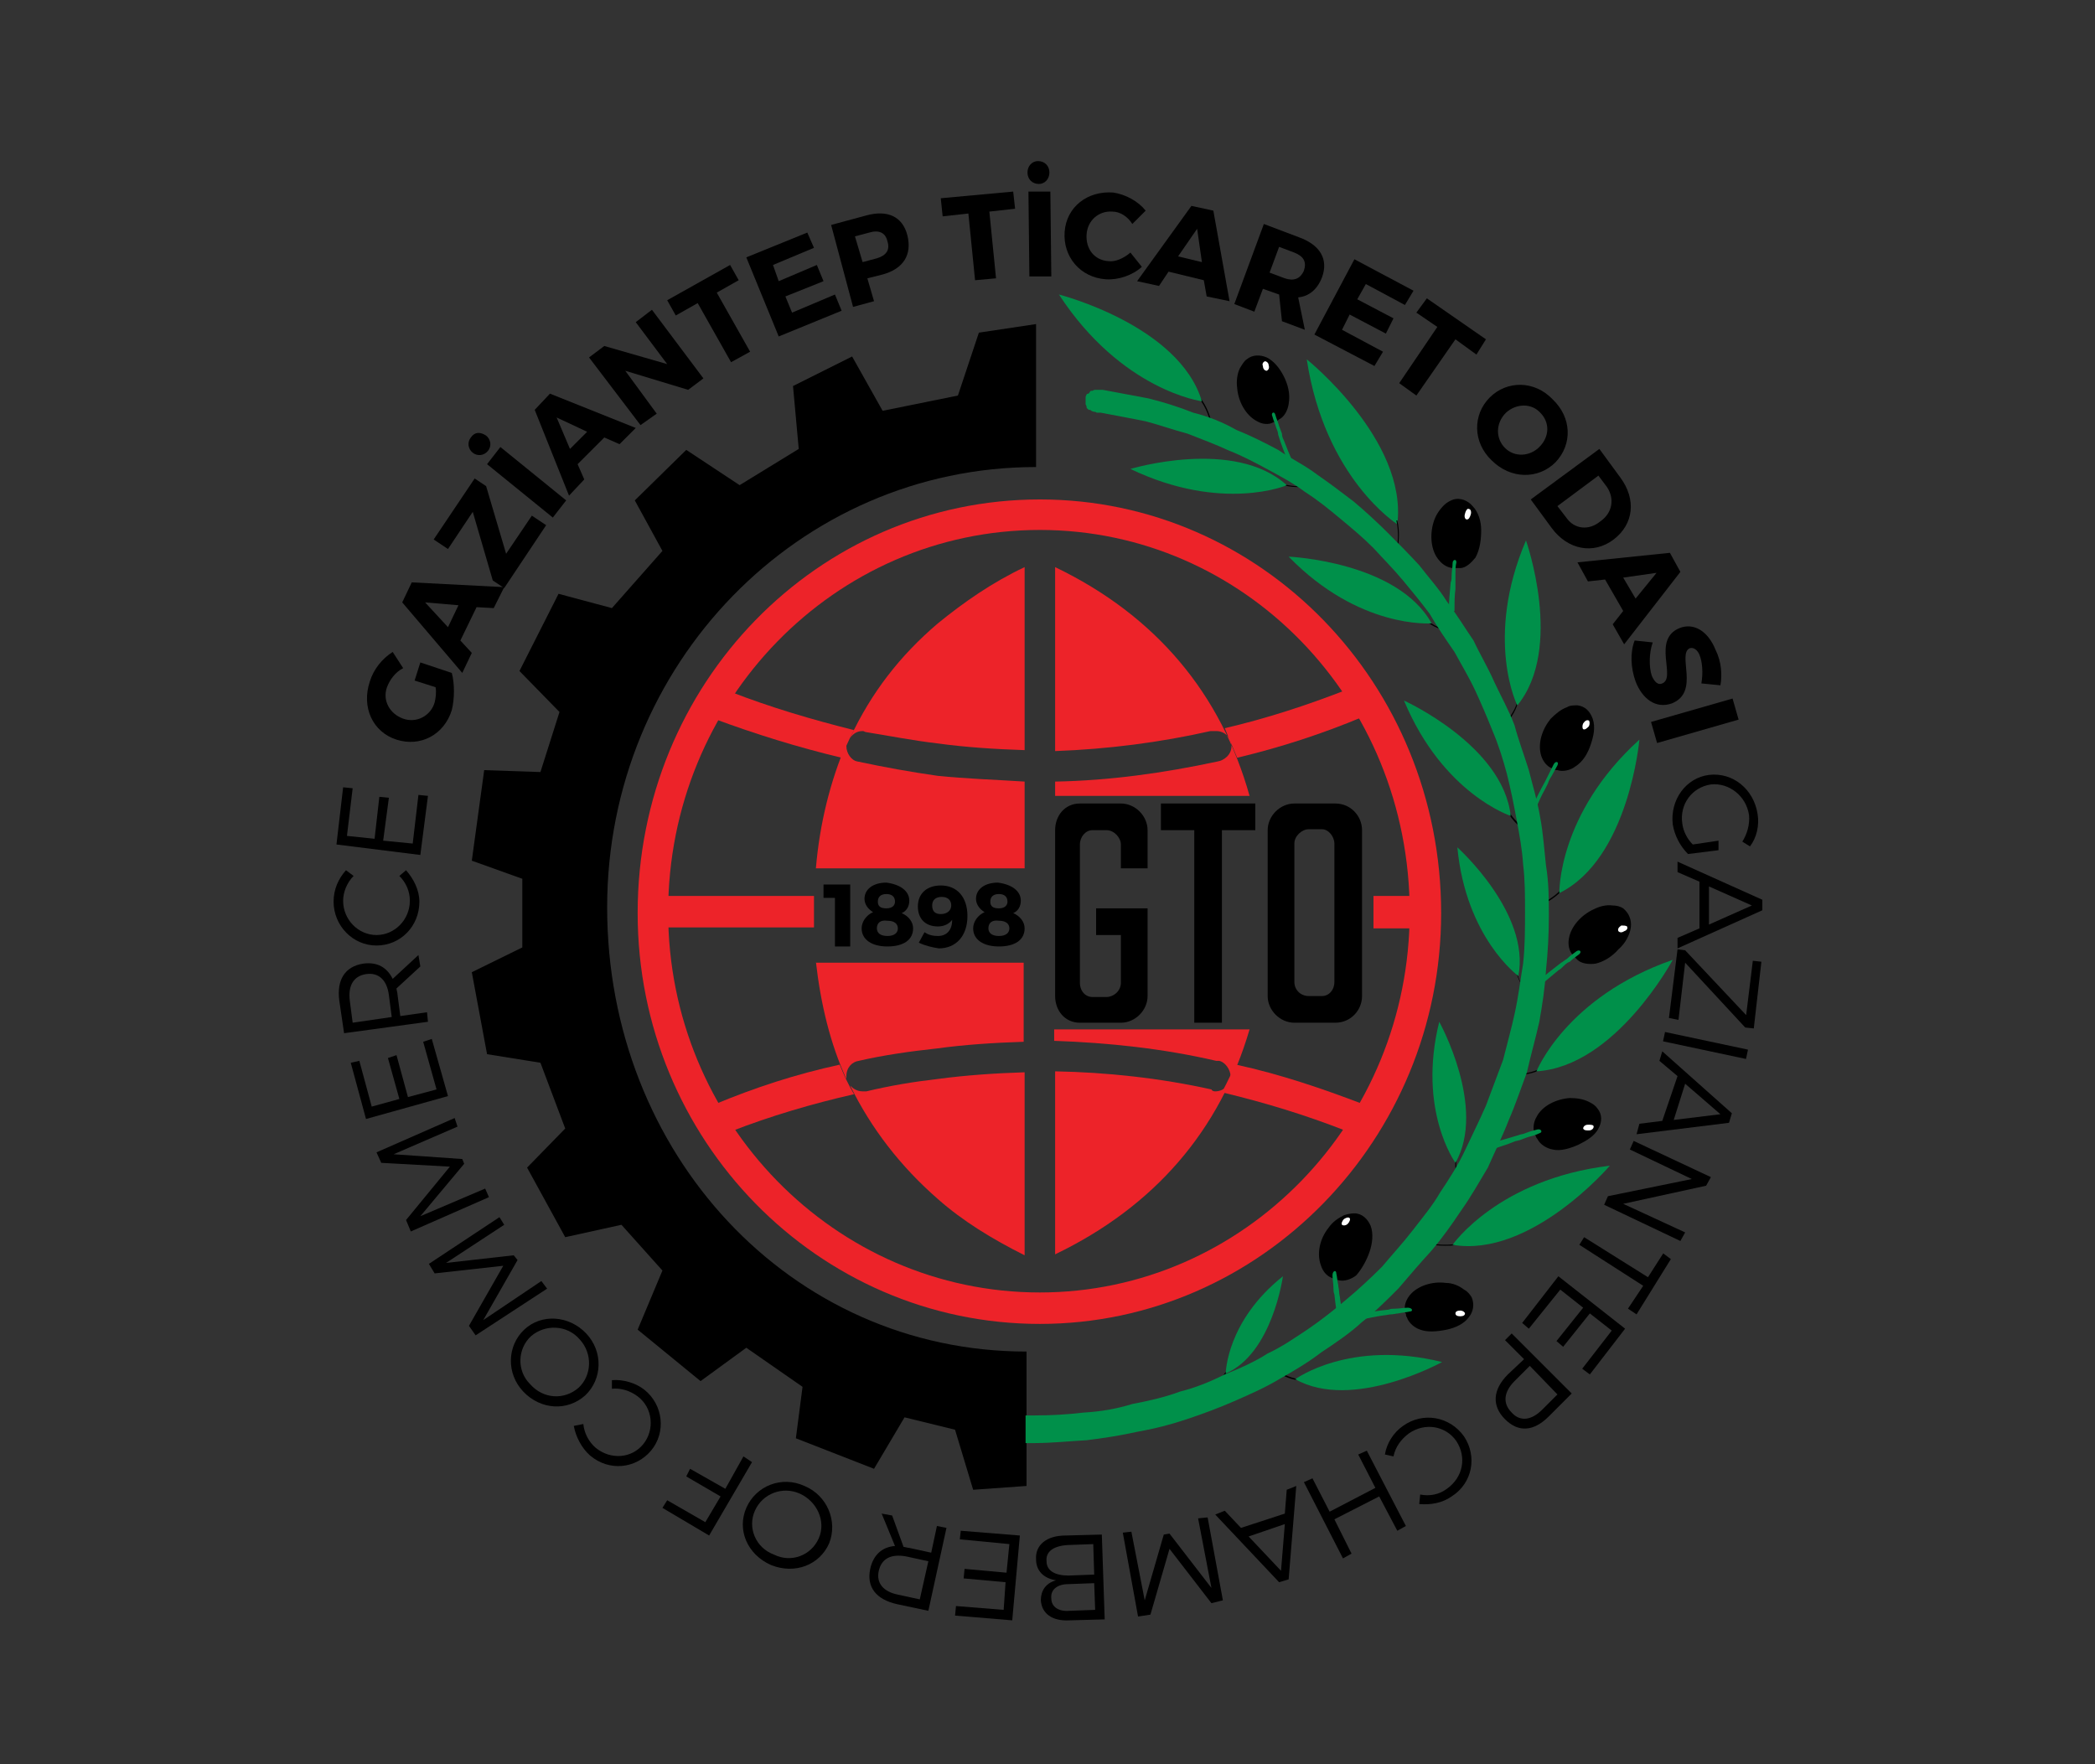 <?xml version="1.0" encoding="utf-8"?>
<!-- Generator: Adobe Illustrator 27.0.0, SVG Export Plug-In . SVG Version: 6.00 Build 0)  -->
<svg version="1.1" id="Layer_1" xmlns="http://www.w3.org/2000/svg" xmlns:xlink="http://www.w3.org/1999/xlink" x="0px" y="0px"
	 viewBox="0 0 219.8 185.1" style="enable-background:new 0 0 219.8 185.1;" xml:space="preserve">
<rect x="0" y="0" width="219.8" height="185.1" fill="#333333" stroke="none"/>
<style type="text/css">
	.st0{fill:#ED2329;}
	.st1{fill:#00904A;}
	.st2{fill:#FFFFFF;}
</style>
<g>
	<path class="st0" d="M109.1,52.4c23.2,0,42.1,19.3,42.1,43.4c0,23.7-18.9,43.1-42.1,43.1c-23.3,0-42.2-19.3-42.2-43.1
		C66.9,71.7,85.8,52.4,109.1,52.4 M109.1,135.6c21.4,0,38.8-17.9,38.8-39.9c0-22.3-17.4-40.1-38.8-40.1c-21.5,0-39,17.9-39,40.1
		C70.1,117.7,87.6,135.6,109.1,135.6"/>
	<path class="st0" d="M90.5,76.7c0.1,0,0.1,0,0.3,0.1c2.5,0.4,5,0.9,7.6,1.2c2.9,0.4,6,0.6,9.1,0.7V59.5c-3.4,1.6-6.4,3.7-9.1,5.9
		c-4,3.4-7,7.3-9.2,12C89.5,77,89.9,76.7,90.5,76.7"/>
	<path class="st0" d="M85.6,91.1h21.9V82c-3.1-0.2-6.2-0.3-9.1-0.6c-2.8-0.4-5.6-0.9-8.4-1.5c-0.7-0.1-1.2-0.9-1.2-1.6V78
		C87.1,82,86,86.4,85.6,91.1"/>
	<path class="st0" d="M90.9,114.5h-0.4c-0.6,0-1-0.3-1.3-0.6c2.2,4.5,5.3,8.5,9.2,11.9c2.6,2.3,5.7,4.2,9.1,5.9v-19.2
		c-3.1,0.1-6.1,0.3-9.1,0.7C95.8,113.5,93.4,113.9,90.9,114.5"/>
	<path class="st0" d="M85.6,100.9c0.5,4.4,1.5,8.6,3.2,12.3v-0.3c0-0.9,0.6-1.5,1.3-1.6c2.6-0.6,5.4-1,8.2-1.3
		c2.9-0.4,6-0.6,9.1-0.7v-8.3H85.6z"/>
	<path d="M108.7,34V49c-24.9,0-45,20.7-45,46.2c0,25.8,19.2,46.6,44,46.6v14.1l-5.6,0.4l-1.9-6.3l-5.3-1.3l-3.2,5.4l-8.2-3.2
		l0.7-5.4l-5.9-4.1l-4.8,3.5l-6.6-5.4l2.6-6.2l-4.3-4.8l-5.9,1.3l-4-7.3l4-4.1l-2.6-6.9l-5.6-0.9l-1.6-8.6l5.3-2.6v-7.2l-5.3-1.9
		l1.3-9.5l5.9,0.2l2-6.3l-4.2-4.3l4.1-8.1l5.6,1.5l5.3-6l-2.9-5.3l5.4-5.3l5.6,3.7l6.2-3.8l-0.6-6.6l6.2-3.1l3.2,5.7l7.9-1.6
		l2.2-6.6L108.7,34z"/>
	<path class="st0" d="M131.1,108c-3.1,10.6-10,18.6-20.4,23.6v-19.2c5.4,0.1,11,0.7,16.4,1.9c0.1,0.2,0.3,0.2,0.4,0.2
		c0.9,0,1.6-0.7,1.6-1.6c0-0.7-0.6-1.5-1.2-1.6h-0.3c-5.6-1.3-11.3-1.9-17-2.1V108H131.1z"/>
	<path class="st0" d="M110.7,59.5c10.6,5.1,17.4,13.3,20.4,24h-20.4V82c5.7-0.1,11.4-0.9,17-2.1c0.7-0.1,1.5-0.7,1.5-1.6
		c0-0.9-0.7-1.6-1.6-1.6H127c-5.3,1.2-10.8,1.9-16.3,2.1V59.5z"/>
	<polygon class="st0" points="67.8,94 67.8,97.3 85.4,97.3 85.4,95.7 85.4,94 	"/>
	<rect x="144.1" y="94" class="st0" width="6.1" height="3.4"/>
	<path d="M44.1,69.5l3.3,1.1c0.3,1.1,0.3,2.7,0,3.9c-0.8,2.6-3.3,3.9-5.8,3.1c-2.5-0.8-3.7-3.4-2.8-6.1c0.4-1.3,1.3-2.4,2.4-3.1
		l1.1,1.7c-0.8,0.4-1.4,1.2-1.7,2c-0.5,1.4,0.3,2.8,1.7,3.3c1.4,0.5,2.9-0.3,3.3-1.7c0.1-0.4,0.2-1,0.1-1.6l-2.2-0.7L44.1,69.5z"/>
	<path d="M44.6,63.2l2.4,2.6l1.1-2.3L44.6,63.2z M48.3,67.2l1.2,1.3l-1,2.1l-6.3-7.4l1-2.1l9.7,0.5l-1.1,2.2L50,63.7L48.3,67.2z"/>
	<polygon points="53.1,58.1 55.8,54.1 57.3,55.1 52.9,61.7 51.7,60.9 49.6,53.7 47,57.6 45.5,56.6 49.8,50.2 51,51 	"/>
	<path d="M58,54.3l-6.9-5.6l1.4-1.8l6.9,5.6L58,54.3z M51,45.7c0.5,0.4,0.6,1.1,0.2,1.6c-0.4,0.5-1.1,0.6-1.6,0.2
		c-0.5-0.4-0.6-1.1-0.2-1.6C49.8,45.3,50.4,45.3,51,45.7"/>
	<path d="M58.4,43.8l1.4,3.3l1.8-1.8L58.4,43.8z M60.6,48.7l0.7,1.6L59.7,52l-3.6-9l1.6-1.7l9,3.6L65,46.6l-1.6-0.7L60.6,48.7z"/>
	<polygon points="72.2,40.9 65.6,38.9 68.9,43.4 67.2,44.6 61.8,37.5 63.4,36.3 70,38.2 66.7,33.8 68.4,32.5 73.8,39.7 	"/>
	<polygon points="75.2,30.7 78.7,36.9 76.7,38 73.2,31.8 70.9,33.1 70,31.5 76.6,27.8 77.5,29.4 	"/>
	<polygon points="81.1,27.8 81.7,29.5 85.7,27.8 86.4,29.5 82.4,31.1 83.1,32.8 87.6,30.9 88.3,32.6 81.7,35.3 78.3,27 84.7,24.4 
		85.4,26 	"/>
	<path d="M90.5,27.5l1.5-0.4c1-0.3,1.4-0.9,1.1-1.8c-0.2-0.9-0.9-1.2-1.9-0.9l-1.5,0.4L90.5,27.5z M90.9,22.6
		c2.2-0.6,3.8,0.1,4.3,2.1c0.5,2-0.4,3.5-2.6,4.1L91,29.2l0.7,2.4l-2.2,0.6l-2.3-8.6L90.9,22.6z"/>
	<polygon points="103.8,22.2 104.5,29.2 102.3,29.4 101.6,22.4 98.9,22.7 98.7,20.8 106.3,20.1 106.5,21.9 	"/>
	<path d="M108,29l-0.1-8.9l2.3,0l0.1,8.9L108,29z M110.1,18.1c0,0.7-0.5,1.2-1.1,1.2c-0.7,0-1.2-0.5-1.2-1.2c0-0.7,0.5-1.2,1.1-1.2
		C109.6,16.9,110.1,17.4,110.1,18.1"/>
	<path d="M120.2,22.1l-1.4,1.4c-0.5-0.8-1.3-1.3-2.1-1.3c-1.4-0.1-2.6,0.9-2.7,2.4c-0.1,1.5,0.8,2.7,2.3,2.8
		c0.7,0.1,1.6-0.3,2.3-0.9l1.2,1.5c-1,0.9-2.5,1.4-3.8,1.3c-2.7-0.2-4.5-2.4-4.3-5c0.2-2.6,2.4-4.3,5.1-4.1
		C118.1,20.4,119.4,21.1,120.2,22.1"/>
	<path d="M125.6,24l-2,2.9l2.5,0.6L125.6,24z M122.6,28.5l-1,1.5l-2.3-0.5l5.7-7.9l2.3,0.5l1.7,9.5l-2.4-0.5l-0.3-1.7L122.6,28.5z"
		/>
	<path d="M134.8,29.2c0.9,0.3,1.6,0.1,2-0.8c0.3-0.9,0-1.5-1-1.9l-1.6-0.6l-1,2.7L134.8,29.2z M134.2,30.9L134.2,30.9l-1.7-0.6
		l-0.9,2.4l-2.1-0.8l3.1-8.4l3.7,1.4c2.2,0.8,3.1,2.3,2.4,4.2c-0.5,1.3-1.4,2-2.5,2.1l0.7,3.4l-2.4-0.9L134.2,30.9z"/>
	<polygon points="143.3,29.8 142.4,31.4 146.2,33.4 145.4,35 141.6,33 140.8,34.6 145.1,36.9 144.2,38.4 137.9,35.1 142.1,27.2 
		148.3,30.5 147.4,32 	"/>
	<polygon points="152.7,35.6 148.6,41.5 146.8,40.2 150.8,34.3 148.6,32.8 149.7,31.3 155.9,35.6 154.9,37.2 	"/>
	<path d="M158,43.3c-1.1,1.1-1.1,2.7-0.1,3.7c1,1,2.6,0.9,3.6-0.1c1.1-1.1,1.1-2.6,0.1-3.6C160.7,42.3,159.1,42.3,158,43.3
		 M163.2,48.5c-1.8,1.8-4.7,1.8-6.7-0.2c-2-1.9-2-4.8-0.2-6.6c1.8-1.8,4.7-1.8,6.6,0.2C164.9,43.8,165,46.6,163.2,48.5"/>
	<path d="M163.4,53.1l1,1.3c0.8,1.1,2.3,1.3,3.5,0.3c1.3-0.9,1.5-2.4,0.7-3.6l-0.9-1.2L163.4,53.1z M170,50.1
		c1.7,2.3,1.4,4.9-0.7,6.5c-2.1,1.6-4.8,1.1-6.5-1.2l-2.2-3l7.2-5.3L170,50.1z"/>
	<path d="M173.8,60.1l-3.5,0.5l1.3,2.2L173.8,60.1z M168.4,60.8l-1.8,0.2l-1.1-2l9.7-1l1.1,2l-5.9,7.6l-1.2-2.1l1.1-1.4L168.4,60.8z
		"/>
	<path d="M180.5,71.9l-2-0.2c0.2-1.1,0.1-2.3-0.2-3c-0.2-0.5-0.6-0.8-1-0.7c-1.4,0.6,1.1,4.6-1.9,5.8c-1.7,0.6-3.1-0.5-3.8-2.3
		c-0.5-1.4-0.6-3-0.1-4.3l1.9,0.2c-0.4,1.1-0.4,2.6-0.1,3.5c0.3,0.7,0.7,1,1.1,0.8c1.5-0.6-1.1-4.6,1.8-5.8c1.5-0.6,3,0.3,3.8,2.3
		C180.6,69.4,180.7,70.8,180.5,71.9"/>
	<rect x="173.4" y="74.5" transform="matrix(0.961 -0.276 0.276 0.961 -13.978 52.008)" width="8.9" height="2.3"/>
	<path d="M180.3,89.2l-3.2,0.4c-0.8-0.8-1.4-1.9-1.6-3.1c-0.3-2.6,1.4-4.9,3.8-5.2c2.5-0.3,4.7,1.5,5.1,4.1c0.2,1.2-0.1,2.5-0.8,3.4
		l-0.8-0.5c0.5-0.8,0.8-1.8,0.7-2.8c-0.3-2-2.1-3.4-4-3.2c-2,0.3-3.3,2.1-3,4.1c0.1,0.8,0.5,1.6,1.1,2.2l2.7-0.4L180.3,89.2z"/>
	<path d="M183.8,95l-4.5-2l0,4L183.8,95z M178.3,92.5l-2.3-1l0-1.1l8.9,4v1.1l-8.9,4v-1.1l2.3-1L178.3,92.5z"/>
	<polygon points="176.8,101 176.1,107 175.1,106.8 176,99.6 176.8,99.7 183.2,106.5 183.9,100.8 184.8,100.9 184,107.9 183.1,107.8 
			"/>
	<rect x="178.5" y="105.3" transform="matrix(0.208 -0.978 0.978 0.208 34.369 261.921)" width="1" height="8.9"/>
	<path d="M180.5,116.9l-3.7-3.2l-1.2,3.8L180.5,116.9z M176,112.9l-1.9-1.6l0.3-1l7.3,6.5l-0.3,1l-9.7,1.2l0.3-1.1l2.4-0.3
		L176,112.9z"/>
	<polygon points="168.7,125.5 177.5,123.7 171,120.6 171.4,119.7 179.5,123.5 179,124.4 170.3,126.3 176.8,129.3 176.3,130.2 
		168.3,126.4 	"/>
	<polygon points="172.4,134.9 165.7,130.6 166.2,129.8 172.9,134 174.5,131.5 175.3,132.1 171.7,137.9 170.8,137.3 	"/>
	<polygon points="169.1,139.6 166.8,137.8 164,141.3 163.3,140.7 166.1,137.2 163.7,135.3 160.4,139.4 159.7,138.8 163.5,133.9 
		170.5,139.4 166.8,144.2 166,143.6 	"/>
	<path d="M160.5,143.3l-1.6,1.6c-1.1,1.1-1.3,2.3-0.3,3.3c0.9,1,2.1,0.8,3.2-0.3l1.6-1.6L160.5,143.3z M162.5,148.6
		c-1.6,1.6-3.2,1.7-4.6,0.3c-1.4-1.4-1.3-3.1,0.3-4.7l1.7-1.6l-2-2l0.7-0.7l6.3,6.3L162.5,148.6z"/>
	<path d="M148.9,157.8l0.1-1c1,0.2,2,0,2.8-0.6c1.7-1.2,2.1-3.3,1-5c-1.1-1.6-3.3-2-5-0.8c-0.8,0.6-1.4,1.4-1.6,2.4l-0.9-0.2
		c0.2-1.2,0.9-2.3,1.9-3c2.1-1.5,4.9-1,6.4,1.1c1.4,2.1,0.9,4.9-1.3,6.3C151.3,157.7,150.1,157.9,148.9,157.8"/>
	<polygon points="137.7,155.1 139.5,158.6 144.3,156.1 142.5,152.6 143.4,152.2 147.5,160.1 146.6,160.6 144.7,157 140,159.4 
		141.8,163 140.9,163.5 136.8,155.5 	"/>
	<path d="M134.4,164.8l0.4-4.9l-3.8,1.3L134.4,164.8z M134.8,158.8l0.2-2.5l1-0.4l-0.8,9.8l-1,0.3l-6.7-7.1l1-0.4l1.7,1.8
		L134.8,158.8z"/>
	<polygon points="118.7,160.7 120.1,167.9 122.1,161 122.7,160.9 127.1,166.6 125.7,159.3 126.7,159.2 128.3,167.9 127.1,168.2 
		122.7,162.5 120.7,169.4 119.4,169.6 117.8,160.8 	"/>
	<path d="M114.8,166.1l-2.7,0.1c-1.2,0-1.9,0.6-1.8,1.5c0,0.9,0.8,1.4,1.9,1.3l2.7-0.1L114.8,166.1z M114.7,162l-2.7,0.1
		c-1.5,0.1-2.3,0.7-2.2,1.7c0,1,0.9,1.5,2.3,1.5l2.7-0.1L114.7,162z M112.2,170c-1.8,0.1-2.9-0.7-3-2.1c0-1,0.5-1.8,1.6-2.1
		c-1.3-0.2-2.1-1-2.1-2.2c-0.1-1.5,1.1-2.5,3.1-2.5l3.8-0.1l0.3,8.9L112.2,170z"/>
	<polygon points="105.3,168.9 105.5,166 101.1,165.6 101.2,164.6 105.6,165 105.9,162 100.7,161.5 100.8,160.6 107,161.1 106.2,170 
		100.2,169.5 100.3,168.5 	"/>
	<path d="M95.1,163.3c-1.6-0.3-2.6,0.2-2.9,1.5c-0.3,1.3,0.5,2.2,2,2.5l2.3,0.5l0.9-4L95.1,163.3z M94.8,162.3
		c0.2,0,0.4,0.1,0.6,0.1l2.3,0.5l0.6-2.8l1,0.2l-1.9,8.7l-3.3-0.7c-2.2-0.5-3.2-1.8-2.8-3.7c0.3-1.4,1.2-2.3,2.6-2.4l-1.4-3.4
		l1.1,0.2L94.8,162.3z"/>
	<path d="M85.9,161.4c0.8-1.8-0.2-3.9-2-4.7c-1.8-0.8-3.9,0-4.7,1.8c-0.8,1.8,0.1,3.9,2,4.6C83,164,85.1,163.2,85.9,161.4
		 M78.3,158.2c1-2.3,3.7-3.4,6.1-2.3c2.4,1,3.5,3.7,2.6,6c-1,2.3-3.6,3.3-6.1,2.3C78.4,163.1,77.3,160.5,78.3,158.2"/>
	<polygon points="74,159.7 75.6,157 72,154.9 72.4,154.1 76.1,156.2 78,152.8 78.9,153.4 74.4,161.1 69.5,158.2 70,157.4 	"/>
	<path d="M60.2,149.6l1-0.2c0.1,1,0.6,1.9,1.3,2.5c1.6,1.3,3.8,1.1,5-0.4c1.2-1.5,1-3.8-0.6-5c-0.8-0.6-1.8-0.9-2.7-0.8l0-0.9
		c1.2-0.1,2.5,0.3,3.4,1c2,1.6,2.3,4.5,0.7,6.4c-1.6,1.9-4.4,2.2-6.4,0.5C61,151.9,60.4,150.7,60.2,149.6"/>
	<path d="M60.7,145.6c1.4-1.3,1.5-3.6,0.1-5.1c-1.3-1.5-3.6-1.6-5.1-0.3c-1.4,1.3-1.5,3.6-0.1,5C57,146.8,59.2,146.9,60.7,145.6
		 M55,139.5c1.8-1.7,4.7-1.5,6.5,0.4c1.8,1.9,1.7,4.8-0.1,6.5c-1.9,1.7-4.7,1.5-6.5-0.4C53.1,144.1,53.2,141.2,55,139.5"/>
	<polygon points="52.9,128.5 46.8,132.5 53.9,131.7 54.3,132.2 50.7,138.5 56.8,134.4 57.4,135.2 49.9,140.1 49.2,139.1 52.8,132.8 
		45.6,133.6 45,132.6 52.4,127.7 	"/>
	<polygon points="48,118.2 41.3,121.1 48.5,121.6 48.7,122.1 44.1,127.6 50.9,124.7 51.3,125.6 43.1,129.2 42.6,128 47.2,122.4 
		40,122 39.5,120.9 47.7,117.3 	"/>
	<polygon points="39,116.1 41.9,115.3 40.7,111 41.6,110.7 42.8,115.1 45.8,114.3 44.4,109.3 45.3,109 47,115 38.4,117.4 
		36.8,111.5 37.7,111.3 	"/>
	<path d="M40.8,104.4c-0.2-1.6-1.1-2.4-2.4-2.2c-1.3,0.2-1.9,1.2-1.7,2.8l0.3,2.3l4.1-0.6L40.8,104.4z M41.6,103.7
		c0,0.2,0.1,0.4,0.1,0.6l0.3,2.3l2.8-0.4l0.1,1l-8.8,1.2l-0.5-3.4c-0.3-2.2,0.6-3.6,2.5-3.9c1.5-0.2,2.5,0.4,3.1,1.6l2.7-2.5
		l0.2,1.2L41.6,103.7z"/>
	<path d="M36.3,91.3l0.8,0.6c-0.7,0.7-1.1,1.7-1.1,2.6c0,2,1.6,3.6,3.5,3.6c1.9,0,3.5-1.6,3.5-3.6c0-1-0.4-1.9-1.1-2.6l0.7-0.6
		c0.8,0.9,1.4,2.1,1.4,3.3c0,2.6-2,4.6-4.5,4.6c-2.5,0-4.5-2.1-4.5-4.6C35,93.3,35.5,92.2,36.3,91.3"/>
	<polygon points="36.4,87.7 39.3,88 39.8,83.6 40.8,83.7 40.2,88.2 43.3,88.5 43.9,83.4 44.9,83.5 44.1,89.7 35.3,88.6 36,82.6 
		37,82.7 	"/>
	<polygon points="86.4,92.8 86.4,94.2 87.6,94.2 87.6,99.3 89.2,99.3 89.2,92.8 	"/>
	<path d="M92.1,94.6c0,0.5,0.3,0.7,0.9,0.7s0.9-0.3,0.9-0.7c0-0.5-0.3-0.8-0.9-0.8S92.1,94.1,92.1,94.6 M92,97.4
		c0,0.5,0.4,0.8,1.1,0.8c0.7,0,1.1-0.3,1.1-0.8c0-0.5-0.4-0.8-1.1-0.8C92.4,96.5,92,96.8,92,97.4 M95.4,94.5c0,0.6-0.3,1.1-0.8,1.3
		c0.7,0.3,1.2,0.9,1.2,1.6c0,1.2-1,1.9-2.7,1.9c-1.6,0-2.7-0.7-2.7-1.9c0-0.7,0.5-1.4,1.2-1.7c-0.5-0.3-0.9-0.8-0.9-1.4
		c0-1,0.9-1.7,2.3-1.7C94.5,92.8,95.4,93.5,95.4,94.5"/>
	<path d="M99.8,95c0-0.5-0.3-0.9-1-0.9c-0.6,0-1,0.3-1,0.9c0,0.6,0.3,0.9,0.9,0.9C99.4,95.9,99.8,95.5,99.8,95 M96.4,98.9l0.6-1.1
		c0.4,0.3,0.9,0.4,1.4,0.4c1,0,1.5-0.7,1.5-1.7c-0.3,0.4-0.8,0.7-1.5,0.7c-1.3,0-2.1-0.8-2.1-2.1c0-1.4,1-2.2,2.4-2.2
		c1.7,0,2.8,1.2,2.8,3.2c0,2.1-1.2,3.4-3,3.4C97.8,99.4,97,99.2,96.4,98.9"/>
	<path d="M103.9,94.6c0,0.5,0.3,0.7,0.9,0.7s0.9-0.3,0.9-0.7c0-0.5-0.3-0.8-0.9-0.8S103.9,94.1,103.9,94.6 M103.7,97.4
		c0,0.5,0.4,0.8,1.1,0.8c0.7,0,1.1-0.3,1.1-0.8c0-0.5-0.4-0.8-1.1-0.8C104.1,96.5,103.7,96.8,103.7,97.4 M107.1,94.5
		c0,0.6-0.3,1.1-0.8,1.3c0.7,0.3,1.2,0.9,1.2,1.6c0,1.2-1,1.9-2.7,1.9c-1.6,0-2.7-0.7-2.7-1.9c0-0.7,0.5-1.4,1.2-1.7
		c-0.5-0.3-0.9-0.8-0.9-1.4c0-1,0.9-1.7,2.3-1.7C106.2,92.8,107.1,93.5,107.1,94.5"/>
	<path d="M136.2,144.8c-1.1-0.1-1.9-0.7-2-0.7l0.1-0.1c0,0,0.9,0.5,1.9,0.7L136.2,144.8z"/>
	<path class="st1" d="M151.3,142.9c0,0-9.4,5.2-15.4,1.8C135.9,144.7,141.6,140.5,151.3,142.9"/>
	<path d="M151.6,130.7c-0.7,0-1.2-0.1-1.2-0.1l0-0.1c0,0,1.2,0.2,2.4,0l0,0.1C152.4,130.7,152,130.7,151.6,130.7"/>
	<path class="st1" d="M168.9,122.3c0,0-8.3,9.7-16.5,8.3C152.4,130.6,157.2,123.7,168.9,122.3"/>
	<path d="M159.1,112.8v-0.1c0,0,1.2,0,2.3-0.5l0.1,0.1C160.4,112.8,159.2,112.8,159.1,112.8"/>
	<path class="st1" d="M175.5,100.7c0,0-6,11.2-14.3,11.7C161.2,112.4,164.3,104.6,175.5,100.7"/>
	<path d="M162,94.8l-0.1-0.1c0,0,1.1-0.5,1.9-1.4l0.1,0.1C163.1,94.3,162,94.8,162,94.8"/>
	<path class="st1" d="M172,77.6c0,0-1.1,12.5-8.4,16.1C163.6,93.7,163.4,85.4,172,77.6"/>
	<path d="M158.2,75.7l-0.1-0.1c0,0,0.8-0.9,1.1-2l0.1,0C159,74.8,158.2,75.7,158.2,75.7"/>
	<path class="st1" d="M160.1,56.7c0,0,4,11.3-0.9,17.3C159.2,74.1,155.7,67,160.1,56.7"/>
	<path class="st1" d="M137.1,37.7c0,0,10.6,8.5,9.5,17.3C146.6,55,139,50.2,137.1,37.7"/>
	<path d="M146.7,57.2l-0.1,0c0,0,0.2-1.3-0.1-2.6l0.1,0C146.9,55.8,146.7,57.1,146.7,57.2"/>
	<path d="M126.9,44c0,0-0.3-1.2-1.1-2.2l0.1-0.1c0.8,1,1.1,2.2,1.1,2.2L126.9,44z"/>
	<path class="st1" d="M111.1,30.9c0,0,12.6,3.2,15,11.2C126.1,42.1,117.7,41,111.1,30.9"/>
	<path d="M128,145.2l-0.1,0c0,0,0.3-0.8,0.8-1.4l0.1,0.1C128.3,144.5,128,145.2,128,145.2"/>
	<path class="st1" d="M134.6,133.9c0,0-1.1,8.1-6,10.2C128.6,144,128.7,138.6,134.6,133.9"/>
	<path d="M152.9,123.7c0,0-0.3-1-0.2-2l0.1,0c-0.1,1,0.2,1.9,0.2,1.9L152.9,123.7z"/>
	<path class="st1" d="M151,107.2c0,0,5,9,1.7,14.8C152.7,122,148.7,116.5,151,107.2"/>
	<path d="M160,103.9c0,0-0.6-0.8-0.9-1.8l0.1,0c0.2,1,0.8,1.7,0.9,1.7L160,103.9z"/>
	<path class="st1" d="M152.9,88.9c0,0,7.7,6.9,6.4,13.5C159.3,102.4,153.8,98.4,152.9,88.9"/>
	<path d="M159.8,87c0,0-0.9-0.6-1.5-1.6l0.1-0.1c0.6,0.9,1.5,1.6,1.5,1.6L159.8,87z"/>
	<path class="st1" d="M147.3,73.5c0,0,10.4,4.7,11.2,12.1C158.5,85.6,151.4,83.3,147.3,73.5"/>
	<path d="M151.8,66.2c0,0-1.1-0.2-2-0.9l0.1-0.1c0.9,0.7,1.9,0.9,2,0.9L151.8,66.2z"/>
	<path class="st1" d="M135.2,58.4c0,0,11.4,0.5,15,7C150.1,65.4,142.6,66,135.2,58.4"/>
	<path d="M136.3,51.1c-0.4,0-1,0-1.6-0.2l0-0.1c1.1,0.3,2.1,0.2,2.1,0.2l0,0.1C136.9,51.1,136.7,51.1,136.3,51.1"/>
	<path class="st1" d="M118.6,49.2c0,0,10.9-3.3,16.4,1.7C135.1,50.9,128.2,53.8,118.6,49.2"/>
	<path d="M151.8,139.5c0.9-0.2,1.8-0.6,2.3-1.3c0.5-0.6,0.6-1.4,0.3-2.1c-0.2-0.3-0.4-0.6-0.8-0.8c-0.5-0.4-1.2-0.7-1.9-0.7
		c-1.4-0.2-3,0.3-3.8,1.3c-0.4,0.5-0.6,1.1-0.5,1.7v0c0,0.1,0,0.2,0.1,0.2c0,0.1,0,0.3,0.1,0.4c0.2,0.6,0.8,1.1,1.4,1.3
		C149.8,139.8,150.8,139.7,151.8,139.5"/>
	<path class="st1" d="M142.9,138.4c0.8-0.1,1.5-0.3,2.3-0.4c0.2,0,0.5-0.1,0.7-0.1c0.3,0,0.6-0.1,0.8-0.1c0.4-0.1,0.8-0.1,1.2-0.2
		c0.4,0,0.3-0.4-0.2-0.4c-0.4,0-0.9,0.1-1.3,0.1c-0.2,0-0.5,0-0.7,0.1c-1.1,0.1-2.1,0.3-3.2,0.4
		C142.7,138.1,142.8,138.2,142.9,138.4"/>
	<path class="st2" d="M153.7,137.8c0,0.2-0.2,0.3-0.5,0.3c-0.3,0-0.5-0.1-0.5-0.3c0-0.2,0.2-0.3,0.5-0.3
		C153.5,137.5,153.7,137.7,153.7,137.8"/>
	<path d="M165.6,120.1c0.8-0.4,1.7-0.9,2.1-1.7c0.4-0.7,0.4-1.5-0.1-2.1c-0.2-0.3-0.5-0.5-0.9-0.7c-0.6-0.3-1.3-0.4-2-0.4
		c-1.4,0.1-2.9,0.8-3.5,2c-0.3,0.5-0.4,1.2-0.2,1.7v0c0,0.1,0,0.2,0.1,0.2c0,0.1,0.1,0.3,0.2,0.4c0.3,0.6,1,1,1.6,1.1
		C163.7,120.8,164.7,120.5,165.6,120.1"/>
	<path class="st1" d="M156.6,120.6c0.7-0.3,1.5-0.5,2.2-0.8c0.2-0.1,0.4-0.1,0.7-0.2c0.3-0.1,0.5-0.2,0.8-0.3
		c0.4-0.1,0.8-0.2,1.2-0.4c0.4-0.1,0.2-0.5-0.2-0.4c-0.4,0.1-0.8,0.2-1.3,0.4c-0.2,0.1-0.5,0.1-0.7,0.2c-1,0.3-2,0.6-3.1,0.9
		C156.5,120.3,156.6,120.4,156.6,120.6"/>
	<path class="st2" d="M167.2,118.2c0,0.2-0.2,0.4-0.5,0.4c-0.3,0-0.5,0-0.6-0.2c0-0.2,0.2-0.4,0.5-0.4S167.2,118,167.2,118.2"/>
	<path d="M169.8,99.6c0.7-0.6,1.2-1.5,1.3-2.3c0.1-0.8-0.2-1.5-0.8-2c-0.3-0.2-0.7-0.3-1.1-0.3c-0.7-0.1-1.4,0.1-2,0.4
		c-1.3,0.6-2.4,1.8-2.6,3.1c-0.1,0.6,0,1.2,0.4,1.7c0,0,0,0,0,0c0,0.1,0.1,0.2,0.2,0.2c0.1,0.1,0.2,0.2,0.3,0.3
		c0.4,0.4,1.2,0.5,1.9,0.4C168.3,100.9,169.2,100.3,169.8,99.6"/>
	<path class="st1" d="M161.7,103.3c0.6-0.5,1.2-1,1.8-1.5c0.2-0.1,0.4-0.3,0.5-0.4c0.2-0.2,0.4-0.4,0.7-0.5c0.3-0.3,0.6-0.5,1-0.8
		c0.3-0.3,0-0.5-0.3-0.3c-0.4,0.3-0.7,0.5-1,0.8c-0.2,0.1-0.4,0.3-0.6,0.4c-0.9,0.7-1.7,1.3-2.5,2
		C161.4,103,161.5,103.1,161.7,103.3"/>
	<path class="st2" d="M170.7,97.2c0.1,0.2,0,0.4-0.3,0.5c-0.3,0.2-0.5,0.1-0.6,0c-0.1-0.2,0-0.4,0.3-0.6
		C170.3,97.1,170.6,97.1,170.7,97.2"/>
	<path d="M166.9,78.1c0.3-0.9,0.5-1.8,0.2-2.7c-0.3-0.8-0.8-1.3-1.6-1.4c-0.4,0-0.8,0-1.1,0.2c-0.6,0.2-1.2,0.7-1.7,1.2
		c-0.9,1.1-1.4,2.6-1,3.9c0.2,0.6,0.6,1.1,1.1,1.3l0,0c0.1,0.1,0.2,0.1,0.2,0.1c0.1,0.1,0.3,0.1,0.4,0.1c0.6,0.2,1.4,0,1.9-0.4
		C166.1,79.9,166.6,79,166.9,78.1"/>
	<path class="st1" d="M161.1,84.9c0.3-0.7,0.6-1.4,1-2.1c0.1-0.2,0.2-0.4,0.3-0.6c0.1-0.3,0.2-0.5,0.4-0.8c0.2-0.4,0.4-0.7,0.6-1.1
		c0.2-0.4-0.2-0.5-0.4-0.1c-0.2,0.4-0.4,0.8-0.6,1.2c-0.1,0.2-0.2,0.4-0.3,0.6c-0.5,0.9-1,1.9-1.4,2.8
		C160.7,84.8,160.9,84.8,161.1,84.9"/>
	<path class="st2" d="M166.7,75.6c0.1,0.1,0.1,0.4,0,0.6c-0.2,0.2-0.4,0.4-0.6,0.3c-0.1-0.1-0.1-0.4,0-0.6
		C166.3,75.6,166.5,75.5,166.7,75.6"/>
	<path d="M155.4,55.6c0-0.9-0.3-1.9-0.9-2.5c-0.5-0.6-1.3-0.9-2-0.7c-0.3,0.1-0.7,0.3-1,0.6c-0.5,0.5-0.9,1.1-1.1,1.8
		c-0.4,1.3-0.3,3,0.6,4c0.4,0.5,1,0.8,1.5,0.8h0c0.1,0,0.2,0,0.3,0c0.1,0,0.3,0,0.4,0c0.6,0,1.2-0.6,1.6-1.1
		C155.3,57.6,155.4,56.5,155.4,55.6"/>
	<path class="st1" d="M152.6,64.1c0-0.8,0-1.6,0.1-2.3c0-0.2,0-0.5,0-0.7c0-0.3,0-0.6,0-0.9c0-0.4,0-0.8,0.1-1.2
		c0-0.4-0.4-0.3-0.4,0.1c0,0.4-0.1,0.9-0.1,1.3c0,0.2,0,0.5-0.1,0.7c-0.1,1.1-0.2,2.1-0.2,3.2C152.3,64.2,152.4,64.1,152.6,64.1"/>
	<path class="st2" d="M154.1,53.4c0.2,0,0.3,0.3,0.2,0.6c-0.1,0.3-0.2,0.5-0.4,0.5c-0.2,0-0.3-0.3-0.2-0.6
		C153.8,53.5,154,53.3,154.1,53.4"/>
	<path d="M134.7,39.5c-0.4-0.8-1-1.6-1.8-2c-0.7-0.3-1.5-0.3-2.1,0.2c-0.3,0.2-0.5,0.6-0.7,0.9c-0.3,0.6-0.4,1.4-0.3,2.1
		c0.1,1.4,0.9,2.9,2.1,3.5c0.5,0.3,1.2,0.4,1.7,0.1c0,0,0,0,0,0c0.1,0,0.2-0.1,0.2-0.1c0.1,0,0.3-0.1,0.4-0.2c0.6-0.3,0.9-1,1-1.6
		C135.4,41.3,135.1,40.3,134.7,39.5"/>
	<path class="st1" d="M135.6,48.4c-0.3-0.7-0.6-1.4-0.9-2.2c-0.1-0.2-0.2-0.4-0.2-0.7c-0.1-0.3-0.2-0.5-0.3-0.8
		c-0.1-0.4-0.3-0.8-0.4-1.2c-0.1-0.4-0.5-0.2-0.3,0.2c0.1,0.4,0.3,0.8,0.4,1.2c0.1,0.2,0.2,0.5,0.2,0.7c0.3,1,0.7,2,1.1,3
		C135.3,48.6,135.4,48.5,135.6,48.4"/>
	<path class="st2" d="M132.7,37.9c0.2,0,0.4,0.2,0.4,0.4c0.1,0.3,0,0.5-0.2,0.6c-0.2,0-0.4-0.2-0.4-0.5
		C132.4,38.2,132.5,38,132.7,37.9"/>
	<path d="M143.7,131.3c0.3-0.9,0.4-1.9,0.1-2.7c-0.3-0.7-0.9-1.3-1.7-1.3c-0.4,0-0.8,0.1-1.1,0.2c-0.6,0.3-1.2,0.7-1.6,1.3
		c-0.9,1.1-1.3,2.7-0.8,4c0.2,0.6,0.6,1.1,1.2,1.3c0,0,0,0,0,0c0.1,0.1,0.2,0.1,0.2,0.1c0.1,0.1,0.3,0.1,0.4,0.1
		c0.6,0.2,1.4-0.1,1.9-0.5C142.9,133.1,143.4,132.2,143.7,131.3"/>
	<path class="st1" d="M141,138.6c-0.1-0.8-0.3-1.5-0.4-2.3c0-0.2-0.1-0.5-0.1-0.7c0-0.3-0.1-0.6-0.1-0.8c-0.1-0.4-0.1-0.8-0.2-1.2
		c0-0.4-0.4-0.3-0.4,0.2c0,0.4,0.1,0.9,0.1,1.3c0,0.2,0,0.5,0.1,0.7c0.1,1.1,0.3,2.1,0.4,3.2C140.6,138.7,140.8,138.6,141,138.6"/>
	<path class="st2" d="M141.6,127.8c0.1,0.1,0,0.4-0.2,0.6c-0.2,0.2-0.5,0.2-0.6,0.1c-0.1-0.1,0-0.4,0.2-0.6
		C141.3,127.7,141.5,127.7,141.6,127.8"/>
	<path class="st0" d="M74.9,75.4c0.6-1,1.2-1.9,1.8-2.8c4.1,1.6,8.5,2.9,12.9,4c-0.7,1.3-1,2.1-1.3,2.9C83.7,78.4,79.2,77,74.9,75.4
		"/>
	<path class="st0" d="M141.2,72.4c0.6,0.9,1.2,1.8,1.8,2.8c-4.3,1.8-8.6,3.2-13.2,4.3c-0.4-1-0.9-2.1-1.3-3.1
		C132.8,75.4,137.1,74,141.2,72.4"/>
	<path class="st0" d="M142.9,115.8c-0.6,1-1.2,1.9-1.8,2.8c-4.1-1.6-8.3-2.9-12.9-4c0.7-1.3,1-2.1,1.5-2.9
		C134.3,112.7,138.7,114.2,142.9,115.8"/>
	<path class="st0" d="M76.7,118.7c-0.6-0.9-1.2-1.8-1.8-2.8c4.3-1.8,8.6-3.2,13.2-4.2c0.4,1,0.9,2.1,1.5,3.1
		C85.2,115.8,80.8,117.1,76.7,118.7"/>
	<path class="st1" d="M107.6,148.5h0.1h0.1h0.1h0.2h0.1h0.1h0.1h0.1h0.1c1.8,0,3.4-0.1,5.1-0.3c1.8-0.1,3.5-0.4,5.1-0.9
		c1.6-0.3,3.4-0.7,5-1.3c1.6-0.4,3.1-1,4.7-1.8c1.5-0.6,3.1-1.3,4.5-2.2c1.5-0.7,2.8-1.6,4.3-2.6c1.3-0.9,2.6-1.9,4-3.1
		c1.2-1,2.5-2.2,3.7-3.4c1-1.2,2.2-2.5,3.2-3.8c1-1.3,2.1-2.6,2.9-4c1-1.5,1.9-2.9,2.6-4.4c0.7-1.5,1.5-3.1,2.2-4.7
		c0.6-1.6,1.2-3.2,1.8-4.8c0.4-1.6,0.9-3.4,1.2-4.8c0.4-1.8,0.6-3.5,0.9-5.3c0.2-1.8,0.2-3.7,0.2-5.4c0-1.8,0-3.4-0.2-5
		c-0.1-1.6-0.4-3.2-0.7-4.8c-0.3-1.6-0.6-3.1-1-4.7c-0.4-1.5-0.9-3.1-1.5-4.5c-0.6-1.5-1.2-2.9-1.8-4.2c-0.7-1.5-1.5-2.8-2.2-4.1
		c-0.9-1.3-1.8-2.6-2.6-4c-0.9-1.2-1.8-2.3-2.8-3.5c-1-1.2-2.1-2.3-3.1-3.4c-1.2-1.2-2.3-2.1-3.5-3.1c-1.2-1-2.3-1.9-3.7-2.8
		c-1.2-0.9-2.5-1.6-3.8-2.3c-1.3-0.7-2.8-1.5-4.1-2c-1.5-0.7-2.9-1.2-4.4-1.8c-1.5-0.4-2.9-0.9-4.4-1.3c-1.5-0.3-3.1-0.6-4.7-0.9
		h-0.4c-0.1,0-0.1-0.1-0.3-0.1c-0.1,0-0.3-0.1-0.3-0.1c-0.1-0.1-0.1-0.1-0.3-0.1c0-0.1-0.2-0.1-0.2-0.3c0-0.2-0.1-0.2-0.1-0.3v-0.1
		v-0.3v-0.3c0-0.1,0-0.1,0.1-0.3c0,0,0-0.1,0.2-0.1l0.1-0.1c0.1-0.2,0.1-0.2,0.3-0.2c0.1,0,0.1-0.1,0.3-0.1h0.4h0.4
		c1.6,0.3,3.2,0.6,4.8,0.9c1.6,0.4,3.2,0.9,4.7,1.5c1.6,0.4,3.1,1,4.5,1.8c1.5,0.6,2.9,1.3,4.4,2.1c1.3,0.9,2.8,1.6,4.1,2.6
		c1.3,0.9,2.5,1.8,3.8,2.8c1.2,1,2.5,2.2,3.5,3.2c1.2,1.2,2.3,2.3,3.4,3.5c1,1.3,2.1,2.5,2.9,3.8c1,1.3,1.9,2.8,2.8,4.1
		c0.7,1.5,1.5,2.8,2.2,4.4c0.7,1.5,1.5,2.9,2.1,4.5c0.4,1.5,1,3.1,1.5,4.7c0.4,1.6,0.9,3.2,1.2,5c0.3,1.6,0.4,3.2,0.6,5
		c0.3,1.8,0.3,3.5,0.3,5.3c0,1.9-0.1,3.8-0.3,5.7c-0.1,1.8-0.4,3.7-0.7,5.4c-0.4,1.8-0.9,3.5-1.3,5.3c-0.6,1.6-1.2,3.4-1.9,5
		c-0.7,1.8-1.5,3.4-2.2,5c-0.9,1.5-1.8,3.1-2.8,4.5c-1,1.5-2,2.9-3.1,4.2c-1.2,1.3-2.3,2.6-3.5,4c-1.2,1.2-2.5,2.5-3.8,3.5
		c-1.3,1.2-2.8,2.2-4.3,3.2c-1.3,1-2.8,1.9-4.4,2.8c-1.5,0.9-3.1,1.6-4.7,2.3c-1.6,0.7-3.2,1.3-5,1.9c-1.8,0.6-3.4,1-5.1,1.3
		c-1.8,0.4-3.7,0.7-5.4,0.9c-1.8,0.1-3.7,0.3-5.4,0.3h-0.1h-0.1h-0.1h-0.1h-0.1h-0.2h-0.1h-0.1h-0.1V151v-0.1v-0.3v-0.1v-0.1v-0.1
		v-0.1v-0.1v-0.1v-0.3v-0.1v-0.1v-0.1v-0.1v-0.1V148.5z"/>
	<path d="M138,104.5h0.7c0.7,0,1.3-0.6,1.3-1.5V88.5c0-0.7-0.6-1.5-1.3-1.5H138h-0.7c-0.7,0-1.5,0.7-1.5,1.5v14.5
		c0,0.9,0.7,1.5,1.5,1.5H138z M138,84.3h2.1c1.6,0,2.8,1.3,2.8,2.8v17.4c0,1.5-1.2,2.8-2.8,2.8H138h-2.2c-1.5,0-2.8-1.3-2.8-2.8
		V87.1c0-1.5,1.3-2.8,2.8-2.8H138z"/>
	<path d="M131.7,84.3v2.8h-3.5v20.2h-2.9V87.1h-3.5v-2.8H131.7z M115,95.3h5.4v9.2c0,1.5-1.3,2.8-2.8,2.8h-4.3
		c-1.6,0-2.6-1.3-2.6-2.8V87.1c0-1.5,1-2.8,2.6-2.8h4.3c1.5,0,2.8,1.3,2.8,2.8v4h-2.8v-2.5c0-0.7-0.7-1.5-1.5-1.5h-1.5
		c-0.7,0-1.3,0.7-1.3,1.5v14.5c0,0.9,0.6,1.5,1.3,1.5h1.5c0.7,0,1.5-0.6,1.5-1.5v-5H115V95.3z"/>
</g>
</svg>
